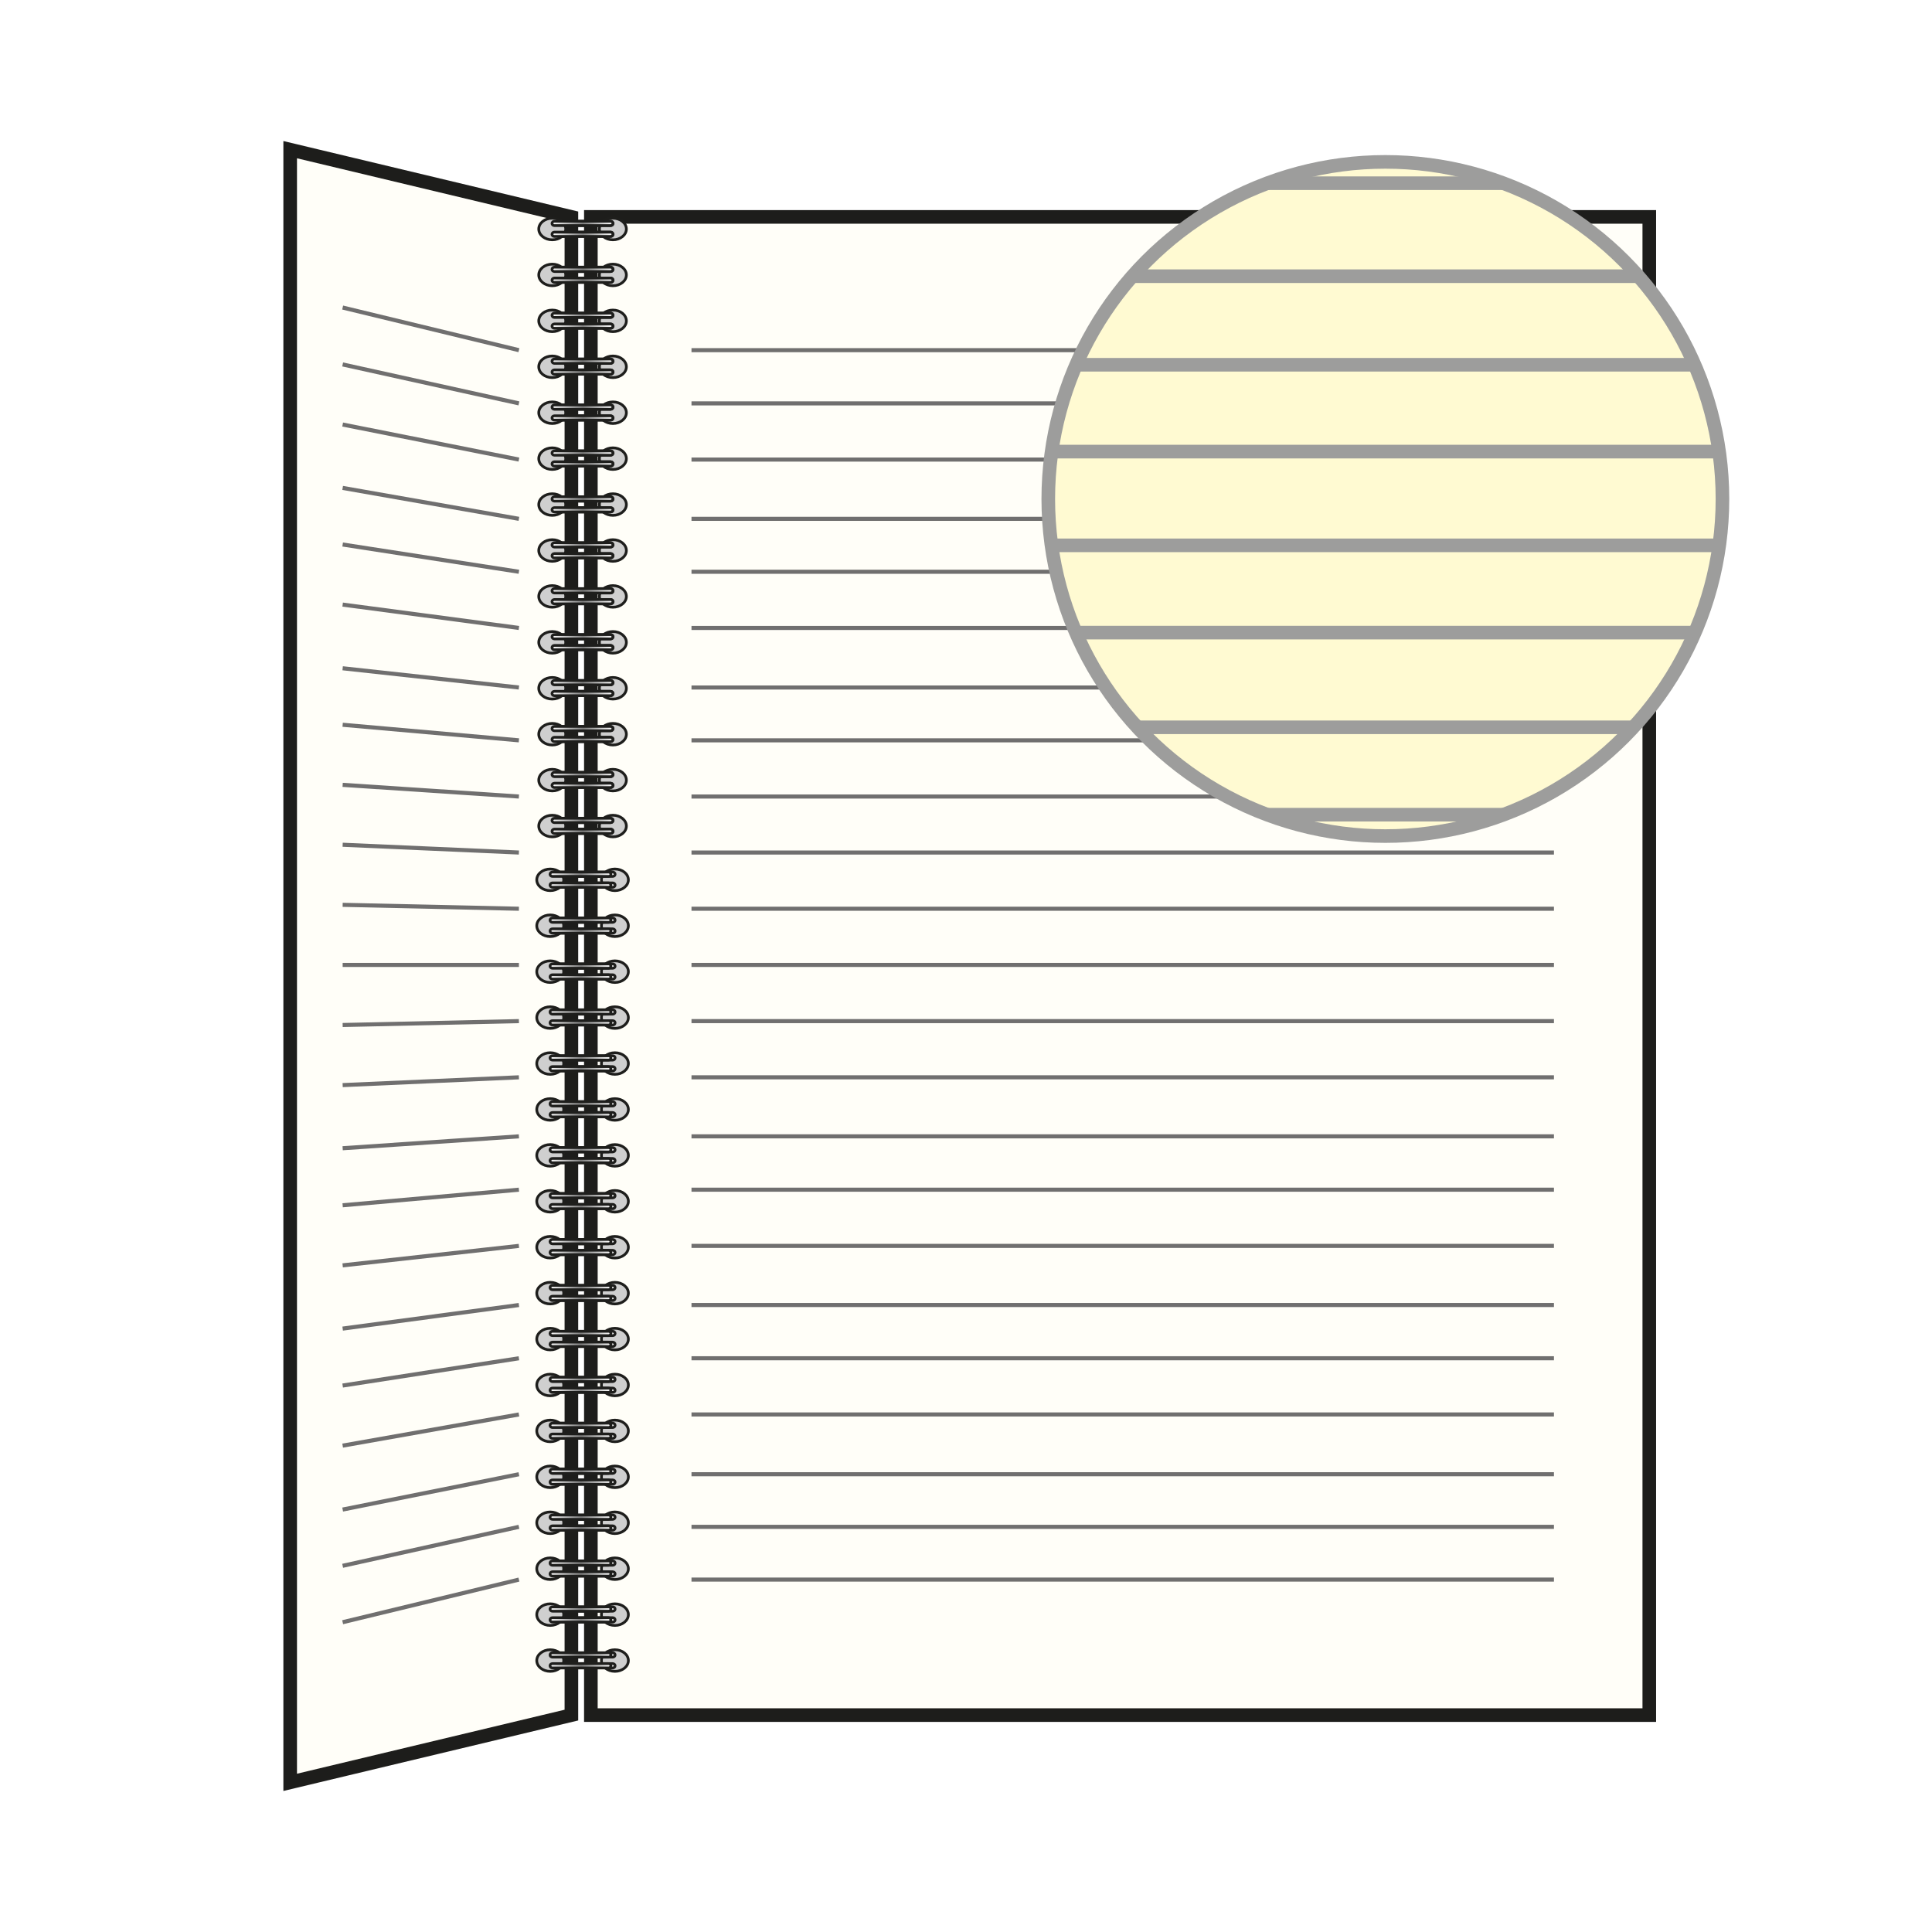 <?xml version="1.0" encoding="UTF-8"?><svg xmlns="http://www.w3.org/2000/svg" xmlns:xlink="http://www.w3.org/1999/xlink" viewBox="0 0 142 142"><defs><style>.cls-1,.cls-2,.cls-3{fill:none;}.cls-4{fill:#fffad2;filter:url(#drop-shadow-1);}.cls-4,.cls-5,.cls-6,.cls-7,.cls-8,.cls-9,.cls-10,.cls-11,.cls-12,.cls-13,.cls-14,.cls-15,.cls-16,.cls-17,.cls-18,.cls-19,.cls-20,.cls-21,.cls-22,.cls-23,.cls-24,.cls-25,.cls-26,.cls-27,.cls-28,.cls-29,.cls-30,.cls-31,.cls-32,.cls-33,.cls-34,.cls-35,.cls-36,.cls-37,.cls-38,.cls-39,.cls-40,.cls-41,.cls-42,.cls-43,.cls-44,.cls-45,.cls-46,.cls-47,.cls-48,.cls-49,.cls-50,.cls-51,.cls-52,.cls-53,.cls-54,.cls-55,.cls-56,.cls-57,.cls-58,.cls-59,.cls-60,.cls-61,.cls-62,.cls-63,.cls-64,.cls-65,.cls-66,.cls-67,.cls-68,.cls-69,.cls-70{stroke-miterlimit:10;}.cls-4,.cls-3{stroke:#9d9d9c;}.cls-71{clip-path:url(#clippath);}.cls-5{fill:url(#linear-gradient-4);}.cls-5,.cls-6,.cls-7,.cls-8,.cls-9,.cls-10,.cls-11,.cls-12,.cls-13,.cls-14,.cls-15,.cls-16,.cls-17,.cls-18,.cls-19,.cls-20,.cls-21,.cls-22,.cls-23,.cls-24,.cls-25,.cls-26,.cls-27,.cls-28,.cls-29,.cls-30,.cls-31,.cls-32,.cls-33,.cls-34,.cls-35,.cls-36,.cls-37,.cls-38,.cls-39,.cls-40,.cls-41,.cls-42,.cls-43,.cls-44,.cls-45,.cls-46,.cls-47,.cls-48,.cls-49,.cls-50,.cls-51,.cls-52,.cls-53,.cls-54,.cls-55,.cls-56,.cls-57,.cls-58,.cls-59,.cls-60,.cls-61,.cls-62,.cls-63,.cls-64,.cls-65,.cls-66,.cls-67,.cls-68,.cls-69{fill-rule:evenodd;stroke:#1e1e1c;stroke-width:.2px;}.cls-6{fill:url(#linear-gradient-2);}.cls-7{fill:url(#linear-gradient-8);}.cls-8{fill:url(#linear-gradient-9);}.cls-9{fill:url(#linear-gradient-3);}.cls-10{fill:url(#linear-gradient-6);}.cls-11{fill:url(#linear-gradient-7);}.cls-12{fill:url(#linear-gradient-5);}.cls-13{fill:url(#linear-gradient-59);}.cls-14{fill:url(#linear-gradient-52);}.cls-15{fill:url(#linear-gradient-50);}.cls-16{fill:url(#linear-gradient-60);}.cls-17{fill:url(#linear-gradient-62);}.cls-18{fill:url(#linear-gradient-64);}.cls-19{fill:url(#linear-gradient-63);}.cls-20{fill:url(#linear-gradient-51);}.cls-21{fill:url(#linear-gradient-53);}.cls-22{fill:url(#linear-gradient-54);}.cls-23{fill:url(#linear-gradient-57);}.cls-24{fill:url(#linear-gradient-56);}.cls-25{fill:url(#linear-gradient-58);}.cls-26{fill:url(#linear-gradient-55);}.cls-27{fill:url(#linear-gradient-61);}.cls-28{fill:url(#linear-gradient-41);}.cls-29{fill:url(#linear-gradient-40);}.cls-30{fill:url(#linear-gradient-43);}.cls-31{fill:url(#linear-gradient-42);}.cls-32{fill:url(#linear-gradient-34);}.cls-33{fill:url(#linear-gradient-37);}.cls-34{fill:url(#linear-gradient-39);}.cls-35{fill:url(#linear-gradient-38);}.cls-36{fill:url(#linear-gradient-33);}.cls-37{fill:url(#linear-gradient-36);}.cls-38{fill:url(#linear-gradient-31);}.cls-39{fill:url(#linear-gradient-32);}.cls-40{fill:url(#linear-gradient-35);}.cls-41{fill:url(#linear-gradient-29);}.cls-42{fill:url(#linear-gradient-25);}.cls-43{fill:url(#linear-gradient-30);}.cls-44{fill:url(#linear-gradient-28);}.cls-45{fill:url(#linear-gradient-14);}.cls-46{fill:url(#linear-gradient-18);}.cls-47{fill:url(#linear-gradient-21);}.cls-48{fill:url(#linear-gradient-20);}.cls-49{fill:url(#linear-gradient-22);}.cls-50{fill:url(#linear-gradient-10);}.cls-51{fill:url(#linear-gradient-13);}.cls-52{fill:url(#linear-gradient-12);}.cls-53{fill:url(#linear-gradient-23);}.cls-54{fill:url(#linear-gradient-16);}.cls-55{fill:url(#linear-gradient-17);}.cls-56{fill:url(#linear-gradient-15);}.cls-57{fill:url(#linear-gradient-19);}.cls-58{fill:url(#linear-gradient-11);}.cls-59{fill:url(#linear-gradient-26);}.cls-60{fill:url(#linear-gradient-27);}.cls-61{fill:url(#linear-gradient-24);}.cls-62{fill:url(#linear-gradient-44);}.cls-63{fill:url(#linear-gradient-45);}.cls-64{fill:url(#linear-gradient-49);}.cls-65{fill:url(#linear-gradient-47);}.cls-66{fill:url(#linear-gradient-46);}.cls-67{fill:url(#linear-gradient-48);}.cls-68{fill:url(#linear-gradient);}.cls-69{fill:#cfcfcf;}.cls-70{fill:#fffef8;stroke:#1d1d1b;}.cls-2{stroke:#706f6f;stroke-width:.3px;}</style><filter id="drop-shadow-1" filterUnits="userSpaceOnUse"><feOffset dx="0" dy="0"/><feGaussianBlur result="blur" stdDeviation="2"/><feFlood flood-color="#000" flood-opacity=".7"/><feComposite in2="blur" operator="in"/><feComposite in="SourceGraphic"/></filter><clipPath id="clippath"><circle class="cls-1" cx="101.823" cy="36.674" r="24.776"/></clipPath><linearGradient id="linear-gradient" x1="-1211.814" y1="1271.541" x2="-1211.814" y2="1267.065" gradientTransform="translate(-1226.33 -1089.778) rotate(-90)" gradientUnits="userSpaceOnUse"><stop offset="0" stop-color="#fff"/><stop offset=".512" stop-color="gray"/><stop offset="1" stop-color="#fff"/></linearGradient><linearGradient id="linear-gradient-2" x1="-1208.438" x2="-1208.438" xlink:href="#linear-gradient"/><linearGradient id="linear-gradient-3" x1="-1205.063" x2="-1205.063" xlink:href="#linear-gradient"/><linearGradient id="linear-gradient-4" x1="-1201.688" x2="-1201.688" xlink:href="#linear-gradient"/><linearGradient id="linear-gradient-5" x1="-1198.312" x2="-1198.312" xlink:href="#linear-gradient"/><linearGradient id="linear-gradient-6" x1="-1194.937" x2="-1194.937" xlink:href="#linear-gradient"/><linearGradient id="linear-gradient-7" x1="-1191.561" x2="-1191.561" xlink:href="#linear-gradient"/><linearGradient id="linear-gradient-8" x1="-1188.186" x2="-1188.186" xlink:href="#linear-gradient"/><linearGradient id="linear-gradient-9" x1="-1184.811" x2="-1184.811" xlink:href="#linear-gradient"/><linearGradient id="linear-gradient-10" x1="-1181.435" x2="-1181.435" xlink:href="#linear-gradient"/><linearGradient id="linear-gradient-11" x1="-1178.06" x2="-1178.06" xlink:href="#linear-gradient"/><linearGradient id="linear-gradient-12" x1="-1174.684" x2="-1174.684" xlink:href="#linear-gradient"/><linearGradient id="linear-gradient-13" x1="-1171.309" x2="-1171.309" xlink:href="#linear-gradient"/><linearGradient id="linear-gradient-14" x1="-1167.933" x2="-1167.933" xlink:href="#linear-gradient"/><linearGradient id="linear-gradient-15" x1="-1164.558" x2="-1164.558" xlink:href="#linear-gradient"/><linearGradient id="linear-gradient-16" x1="-1161.183" x2="-1161.183" xlink:href="#linear-gradient"/><linearGradient id="linear-gradient-17" x1="-1157.807" x2="-1157.807" xlink:href="#linear-gradient"/><linearGradient id="linear-gradient-18" x1="-1154.432" x2="-1154.432" xlink:href="#linear-gradient"/><linearGradient id="linear-gradient-19" x1="-1150.479" y1="1271.395" x2="-1150.479" y2="1266.918" xlink:href="#linear-gradient"/><linearGradient id="linear-gradient-20" x1="-1147.103" y1="1271.395" x2="-1147.103" y2="1266.918" xlink:href="#linear-gradient"/><linearGradient id="linear-gradient-21" x1="-1143.728" y1="1271.395" x2="-1143.728" y2="1266.918" xlink:href="#linear-gradient"/><linearGradient id="linear-gradient-22" x1="-1140.352" y1="1271.395" x2="-1140.352" y2="1266.918" xlink:href="#linear-gradient"/><linearGradient id="linear-gradient-23" x1="-1136.977" y1="1271.395" x2="-1136.977" y2="1266.918" xlink:href="#linear-gradient"/><linearGradient id="linear-gradient-24" x1="-1133.602" y1="1271.395" x2="-1133.602" y2="1266.918" xlink:href="#linear-gradient"/><linearGradient id="linear-gradient-25" x1="-1130.226" y1="1271.395" x2="-1130.226" y2="1266.918" xlink:href="#linear-gradient"/><linearGradient id="linear-gradient-26" x1="-1126.851" y1="1271.395" x2="-1126.851" y2="1266.918" xlink:href="#linear-gradient"/><linearGradient id="linear-gradient-27" x1="-1123.475" y1="1271.395" x2="-1123.475" y2="1266.918" xlink:href="#linear-gradient"/><linearGradient id="linear-gradient-28" x1="-1120.1" y1="1271.395" x2="-1120.1" y2="1266.918" xlink:href="#linear-gradient"/><linearGradient id="linear-gradient-29" x1="-1116.724" y1="1271.395" x2="-1116.724" y2="1266.918" xlink:href="#linear-gradient"/><linearGradient id="linear-gradient-30" x1="-1113.349" y1="1271.395" x2="-1113.349" y2="1266.918" xlink:href="#linear-gradient"/><linearGradient id="linear-gradient-31" x1="-1109.974" y1="1271.395" x2="-1109.974" y2="1266.918" xlink:href="#linear-gradient"/><linearGradient id="linear-gradient-32" x1="-1106.598" y1="1271.395" x2="-1106.598" y2="1266.918" xlink:href="#linear-gradient"/><linearGradient id="linear-gradient-33" y1="1189.082" y2="1184.606" gradientTransform="translate(1229.507 -1089.778) rotate(-90) scale(1 -1)" xlink:href="#linear-gradient"/><linearGradient id="linear-gradient-34" x1="-1208.438" y1="1189.082" x2="-1208.438" y2="1184.606" gradientTransform="translate(1229.507 -1089.778) rotate(-90) scale(1 -1)" xlink:href="#linear-gradient"/><linearGradient id="linear-gradient-35" x1="-1205.063" y1="1189.082" x2="-1205.063" y2="1184.606" gradientTransform="translate(1229.507 -1089.778) rotate(-90) scale(1 -1)" xlink:href="#linear-gradient"/><linearGradient id="linear-gradient-36" x1="-1201.688" y1="1189.082" x2="-1201.688" y2="1184.606" gradientTransform="translate(1229.507 -1089.778) rotate(-90) scale(1 -1)" xlink:href="#linear-gradient"/><linearGradient id="linear-gradient-37" x1="-1198.312" y1="1189.082" x2="-1198.312" y2="1184.606" gradientTransform="translate(1229.507 -1089.778) rotate(-90) scale(1 -1)" xlink:href="#linear-gradient"/><linearGradient id="linear-gradient-38" x1="-1194.937" y1="1189.082" x2="-1194.937" y2="1184.606" gradientTransform="translate(1229.507 -1089.778) rotate(-90) scale(1 -1)" xlink:href="#linear-gradient"/><linearGradient id="linear-gradient-39" x1="-1191.561" y1="1189.082" x2="-1191.561" y2="1184.606" gradientTransform="translate(1229.507 -1089.778) rotate(-90) scale(1 -1)" xlink:href="#linear-gradient"/><linearGradient id="linear-gradient-40" x1="-1188.186" y1="1189.082" x2="-1188.186" y2="1184.606" gradientTransform="translate(1229.507 -1089.778) rotate(-90) scale(1 -1)" xlink:href="#linear-gradient"/><linearGradient id="linear-gradient-41" x1="-1184.811" y1="1189.082" x2="-1184.811" y2="1184.606" gradientTransform="translate(1229.507 -1089.778) rotate(-90) scale(1 -1)" xlink:href="#linear-gradient"/><linearGradient id="linear-gradient-42" x1="-1181.435" y1="1189.082" x2="-1181.435" y2="1184.606" gradientTransform="translate(1229.507 -1089.778) rotate(-90) scale(1 -1)" xlink:href="#linear-gradient"/><linearGradient id="linear-gradient-43" x1="-1178.06" y1="1189.082" x2="-1178.06" y2="1184.606" gradientTransform="translate(1229.507 -1089.778) rotate(-90) scale(1 -1)" xlink:href="#linear-gradient"/><linearGradient id="linear-gradient-44" x1="-1174.684" y1="1189.082" x2="-1174.684" y2="1184.606" gradientTransform="translate(1229.507 -1089.778) rotate(-90) scale(1 -1)" xlink:href="#linear-gradient"/><linearGradient id="linear-gradient-45" x1="-1171.309" y1="1189.082" x2="-1171.309" y2="1184.606" gradientTransform="translate(1229.507 -1089.778) rotate(-90) scale(1 -1)" xlink:href="#linear-gradient"/><linearGradient id="linear-gradient-46" x1="-1167.933" y1="1189.082" x2="-1167.933" y2="1184.606" gradientTransform="translate(1229.507 -1089.778) rotate(-90) scale(1 -1)" xlink:href="#linear-gradient"/><linearGradient id="linear-gradient-47" x1="-1164.558" y1="1189.082" x2="-1164.558" y2="1184.606" gradientTransform="translate(1229.507 -1089.778) rotate(-90) scale(1 -1)" xlink:href="#linear-gradient"/><linearGradient id="linear-gradient-48" x1="-1161.183" y1="1189.082" x2="-1161.183" y2="1184.606" gradientTransform="translate(1229.507 -1089.778) rotate(-90) scale(1 -1)" xlink:href="#linear-gradient"/><linearGradient id="linear-gradient-49" x1="-1157.807" y1="1189.082" x2="-1157.807" y2="1184.606" gradientTransform="translate(1229.507 -1089.778) rotate(-90) scale(1 -1)" xlink:href="#linear-gradient"/><linearGradient id="linear-gradient-50" x1="-1154.432" y1="1189.082" x2="-1154.432" y2="1184.606" gradientTransform="translate(1229.507 -1089.778) rotate(-90) scale(1 -1)" xlink:href="#linear-gradient"/><linearGradient id="linear-gradient-51" x1="-1150.479" y1="1188.936" x2="-1150.479" y2="1184.46" gradientTransform="translate(1229.507 -1089.778) rotate(-90) scale(1 -1)" xlink:href="#linear-gradient"/><linearGradient id="linear-gradient-52" x1="-1147.103" y1="1188.936" x2="-1147.103" y2="1184.46" gradientTransform="translate(1229.507 -1089.778) rotate(-90) scale(1 -1)" xlink:href="#linear-gradient"/><linearGradient id="linear-gradient-53" x1="-1143.728" y1="1188.936" x2="-1143.728" y2="1184.46" gradientTransform="translate(1229.507 -1089.778) rotate(-90) scale(1 -1)" xlink:href="#linear-gradient"/><linearGradient id="linear-gradient-54" x1="-1140.352" y1="1188.936" x2="-1140.352" y2="1184.46" gradientTransform="translate(1229.507 -1089.778) rotate(-90) scale(1 -1)" xlink:href="#linear-gradient"/><linearGradient id="linear-gradient-55" x1="-1136.977" y1="1188.936" x2="-1136.977" y2="1184.46" gradientTransform="translate(1229.507 -1089.778) rotate(-90) scale(1 -1)" xlink:href="#linear-gradient"/><linearGradient id="linear-gradient-56" x1="-1133.602" y1="1188.936" x2="-1133.602" y2="1184.46" gradientTransform="translate(1229.507 -1089.778) rotate(-90) scale(1 -1)" xlink:href="#linear-gradient"/><linearGradient id="linear-gradient-57" x1="-1130.226" y1="1188.936" x2="-1130.226" y2="1184.46" gradientTransform="translate(1229.507 -1089.778) rotate(-90) scale(1 -1)" xlink:href="#linear-gradient"/><linearGradient id="linear-gradient-58" x1="-1126.851" y1="1188.936" x2="-1126.851" y2="1184.46" gradientTransform="translate(1229.507 -1089.778) rotate(-90) scale(1 -1)" xlink:href="#linear-gradient"/><linearGradient id="linear-gradient-59" x1="-1123.475" y1="1188.936" x2="-1123.475" y2="1184.46" gradientTransform="translate(1229.507 -1089.778) rotate(-90) scale(1 -1)" xlink:href="#linear-gradient"/><linearGradient id="linear-gradient-60" x1="-1120.1" y1="1188.936" x2="-1120.1" y2="1184.46" gradientTransform="translate(1229.507 -1089.778) rotate(-90) scale(1 -1)" xlink:href="#linear-gradient"/><linearGradient id="linear-gradient-61" x1="-1116.724" y1="1188.936" x2="-1116.724" y2="1184.46" gradientTransform="translate(1229.507 -1089.778) rotate(-90) scale(1 -1)" xlink:href="#linear-gradient"/><linearGradient id="linear-gradient-62" x1="-1113.349" y1="1188.936" x2="-1113.349" y2="1184.46" gradientTransform="translate(1229.507 -1089.778) rotate(-90) scale(1 -1)" xlink:href="#linear-gradient"/><linearGradient id="linear-gradient-63" x1="-1109.974" y1="1188.936" x2="-1109.974" y2="1184.46" gradientTransform="translate(1229.507 -1089.778) rotate(-90) scale(1 -1)" xlink:href="#linear-gradient"/><linearGradient id="linear-gradient-64" x1="-1106.598" y1="1188.936" x2="-1106.598" y2="1184.46" gradientTransform="translate(1229.507 -1089.778) rotate(-90) scale(1 -1)" xlink:href="#linear-gradient"/></defs><g id="Layer_1"><rect class="cls-70" x="43.428" y="15.942" width="77.793" height="110.116"/><polygon class="cls-70" points="41.997 126.058 21.328 131 21.328 11 41.997 15.942 41.997 126.058"/></g><g id="Layer_7"><line class="cls-2" x1="50.824" y1="116.098" x2="114.214" y2="116.098"/><line class="cls-2" x1="50.824" y1="112.221" x2="114.214" y2="112.221"/><line class="cls-2" x1="50.824" y1="108.355" x2="114.214" y2="108.355"/><line class="cls-2" x1="50.824" y1="103.961" x2="114.214" y2="103.961"/><line class="cls-2" x1="50.824" y1="99.831" x2="114.214" y2="99.831"/><line class="cls-2" x1="50.824" y1="95.917" x2="114.214" y2="95.917"/><line class="cls-2" x1="50.824" y1="91.571" x2="114.214" y2="91.571"/><line class="cls-2" x1="50.824" y1="87.441" x2="114.214" y2="87.441"/><line class="cls-2" x1="50.824" y1="83.52" x2="114.214" y2="83.52"/><line class="cls-2" x1="50.824" y1="79.181" x2="114.214" y2="79.181"/><line class="cls-2" x1="50.824" y1="75.051" x2="114.214" y2="75.051"/><line class="cls-2" x1="50.824" y1="70.921" x2="114.214" y2="70.921"/><line class="cls-2" x1="50.824" y1="66.791" x2="114.214" y2="66.791"/><line class="cls-2" x1="50.824" y1="62.66" x2="114.214" y2="62.66"/><line class="cls-2" x1="50.824" y1="58.544" x2="114.214" y2="58.544"/><line class="cls-2" x1="50.824" y1="54.414" x2="114.214" y2="54.414"/><line class="cls-2" x1="50.824" y1="50.531" x2="114.214" y2="50.531"/><line class="cls-2" x1="50.824" y1="46.154" x2="114.214" y2="46.154"/><line class="cls-2" x1="50.824" y1="42.024" x2="114.214" y2="42.024"/><line class="cls-2" x1="50.824" y1="38.134" x2="114.214" y2="38.134"/><line class="cls-2" x1="50.824" y1="33.778" x2="114.214" y2="33.778"/><line class="cls-2" x1="50.824" y1="29.648" x2="114.214" y2="29.648"/><line class="cls-2" x1="50.824" y1="25.737" x2="114.214" y2="25.737"/></g><g id="Layer_5"><line class="cls-2" x1="25.185" y1="119.231" x2="38.139" y2="116.098"/><line class="cls-2" x1="25.185" y1="115.085" x2="38.139" y2="112.221"/><line class="cls-2" x1="25.185" y1="110.951" x2="38.139" y2="108.355"/><line class="cls-2" x1="25.185" y1="106.252" x2="38.139" y2="103.961"/><line class="cls-2" x1="25.185" y1="101.836" x2="38.139" y2="99.831"/><line class="cls-2" x1="25.185" y1="97.651" x2="38.139" y2="95.917"/><line class="cls-2" x1="25.185" y1="93.003" x2="38.139" y2="91.571"/><line class="cls-2" x1="25.185" y1="88.587" x2="38.139" y2="87.441"/><line class="cls-2" x1="25.185" y1="84.394" x2="38.139" y2="83.52"/><line class="cls-2" x1="25.185" y1="79.754" x2="38.139" y2="79.181"/><line class="cls-2" x1="25.185" y1="75.337" x2="38.139" y2="75.051"/><line class="cls-2" x1="25.185" y1="70.921" x2="38.139" y2="70.921"/><line class="cls-2" x1="25.185" y1="66.504" x2="38.139" y2="66.791"/><line class="cls-2" x1="25.185" y1="62.088" x2="38.139" y2="62.66"/><line class="cls-2" x1="25.185" y1="57.686" x2="38.139" y2="58.544"/><line class="cls-2" x1="25.185" y1="53.27" x2="38.139" y2="54.414"/><line class="cls-2" x1="25.185" y1="49.117" x2="38.139" y2="50.531"/><line class="cls-2" x1="25.185" y1="44.437" x2="38.139" y2="46.154"/><line class="cls-2" x1="25.185" y1="40.021" x2="38.139" y2="42.024"/><line class="cls-2" x1="25.185" y1="35.861" x2="38.139" y2="38.134"/><line class="cls-2" x1="25.185" y1="31.203" x2="38.139" y2="33.778"/><line class="cls-2" x1="25.185" y1="26.786" x2="38.139" y2="29.648"/><line class="cls-2" x1="25.185" y1="22.604" x2="38.139" y2="25.737"/></g><g id="Layer_4"><circle class="cls-4" cx="101.823" cy="36.674" r="24.776"/></g><g id="Layer_2"><g class="cls-71"><line class="cls-3" x1="50.824" y1="113.285" x2="151.921" y2="113.285"/><line class="cls-3" x1="50.824" y1="106.439" x2="151.921" y2="106.439"/><line class="cls-3" x1="50.824" y1="99.803" x2="151.921" y2="99.803"/><line class="cls-3" x1="50.824" y1="93.167" x2="151.921" y2="93.167"/><line class="cls-3" x1="50.824" y1="86.531" x2="151.921" y2="86.531"/><line class="cls-3" x1="50.824" y1="79.896" x2="151.921" y2="79.896"/><line class="cls-3" x1="50.824" y1="73.26" x2="151.921" y2="73.26"/><line class="cls-3" x1="50.824" y1="66.624" x2="151.921" y2="66.624"/><line class="cls-3" x1="50.824" y1="59.88" x2="151.921" y2="59.88"/><line class="cls-3" x1="50.824" y1="53.455" x2="151.921" y2="53.455"/><line class="cls-3" x1="50.754" y1="46.495" x2="151.851" y2="46.495"/><line class="cls-3" x1="50.824" y1="40.081" x2="151.921" y2="40.081"/><line class="cls-3" x1="50.824" y1="33.192" x2="151.921" y2="33.192"/><line class="cls-3" x1="50.824" y1="26.81" x2="151.921" y2="26.81"/><line class="cls-3" x1="50.824" y1="20.301" x2="151.921" y2="20.301"/><line class="cls-3" x1="50.824" y1="13.464" x2="151.921" y2="13.464"/><line class="cls-3" x1="50.824" y1="6.925" x2="151.921" y2="6.925"/><line class="cls-3" x1="50.824" y1=".289" x2="151.921" y2=".289"/></g></g><g id="Layer_3"><path class="cls-69" d="m44.203,122.049h0c0-.437.446-.794.991-.794h0c.545,0,.991.357.991.794h0c0,.437-.446.794-.991.794h0c-.545,0-.991-.357-.991-.794"/><path class="cls-68" d="m40.735,121.637h0c0-.087.08-.16.179-.16h4.118c.098,0,.179.072.179.16h0c0,.088-.081.16-.179.16h-4.118c-.098,0-.179-.072-.179-.16m0,.797h0c0-.088.08-.16.179-.16,1.373,0,2.745,0,4.118,0,.098,0,.179.071.179.159h0c0,.088-.081.16-.179.16h-4.118c-.098,0-.179-.072-.179-.16Z"/><path class="cls-69" d="m44.203,118.673h0c0-.437.446-.794.991-.794h0c.545,0,.991.357.991.794h0c0,.437-.446.795-.991.795h0c-.545,0-.991-.358-.991-.795"/><path class="cls-6" d="m40.735,118.262h0c0-.087.08-.159.179-.159h4.118c.098,0,.179.072.179.159h0c0,.088-.081.159-.179.159h-4.118c-.098,0-.179-.071-.179-.159m0,.797h0c0-.088.08-.16.179-.16h4.118c.098,0,.179.072.179.16h0c0,.087-.081.159-.179.159h-4.118c-.098,0-.179-.071-.179-.159Z"/><path class="cls-69" d="m44.203,115.298h0c0-.437.446-.794.991-.794h0c.545,0,.991.357.991.794h0c0,.437-.446.794-.991.794h0c-.545,0-.991-.357-.991-.794"/><path class="cls-9" d="m40.735,114.886h0c0-.088.08-.16.179-.16h4.118c.098,0,.179.072.179.16h0c0,.088-.081.159-.179.159h-4.118c-.098,0-.179-.071-.179-.159m0,.797h0c0-.088.08-.16.179-.16h4.118c.098,0,.179.072.179.16h0c0,.087-.081.159-.179.159h-4.118c-.098,0-.179-.072-.179-.159Z"/><path class="cls-69" d="m44.203,111.922h0c0-.437.446-.794.991-.794h0c.545,0,.991.358.991.794h0c0,.437-.446.794-.991.794h0c-.545,0-.991-.357-.991-.794"/><path class="cls-5" d="m40.735,111.511h0c0-.088.08-.16.179-.16,1.373,0,2.745,0,4.118,0,.098,0,.179.071.179.159h0c0,.088-.081.159-.179.159h-4.118c-.098,0-.179-.071-.179-.159m0,.797h0c0-.088.08-.16.179-.16h4.118c.098,0,.179.072.179.16h0c0,.087-.081.159-.179.159h-4.118c-.098,0-.179-.072-.179-.159Z"/><path class="cls-69" d="m44.203,108.546h0c0-.436.446-.794.991-.794h0c.545,0,.991.358.991.794h0c0,.437-.446.794-.991.794h0c-.545,0-.991-.357-.991-.794"/><path class="cls-12" d="m40.735,108.136h0c0-.088.08-.16.179-.16h4.118c.098,0,.179.072.179.16h0c0,.087-.081.159-.179.159h-4.118c-.098,0-.179-.072-.179-.159m0,.797h0c0-.088.08-.159.179-.159h4.118c.098,0,.179.072.179.159h0c0,.088-.081.159-.179.159h-4.118c-.098,0-.179-.071-.179-.159Z"/><path class="cls-69" d="m44.203,105.171h0c0-.437.446-.794.991-.794h0c.545,0,.991.357.991.794h0c0,.437-.446.794-.991.794h0c-.545,0-.991-.358-.991-.794"/><path class="cls-10" d="m40.735,104.76h0c0-.087.08-.16.179-.16h4.118c.098,0,.179.072.179.16h0c0,.088-.081.16-.179.16h-4.118c-.098,0-.179-.072-.179-.16m0,.797h0c0-.087.08-.159.179-.159h4.118c.098,0,.179.072.179.159h0c0,.088-.081.159-.179.159h-4.118c-.098,0-.179-.071-.179-.159Z"/><path class="cls-69" d="m44.203,101.796h0c0-.437.446-.794.991-.794h0c.545,0,.991.357.991.794h0c0,.437-.446.794-.991.794h0c-.545,0-.991-.357-.991-.794"/><path class="cls-11" d="m40.735,101.385h0c0-.088.08-.16.179-.16h4.118c.098,0,.179.072.179.16h0c0,.087-.081.159-.179.159h-4.118c-.098,0-.179-.072-.179-.159m0,.797h0c0-.088.08-.16.179-.16h4.118c.098,0,.179.072.179.16h0c0,.087-.081.159-.179.159h-4.118c-.098,0-.179-.072-.179-.159Z"/><path class="cls-69" d="m44.203,98.421h0c0-.437.446-.794.991-.794h0c.545,0,.991.357.991.794h0c0,.437-.446.794-.991.794h0c-.545,0-.991-.358-.991-.794"/><path class="cls-7" d="m40.735,98.009h0c0-.088.08-.16.179-.16h4.118c.098,0,.179.072.179.16h0c0,.088-.081.159-.179.159h-4.118c-.098,0-.179-.071-.179-.159m0,.796h0c0-.087.08-.159.179-.159h4.118c.098,0,.179.072.179.159h0c0,.088-.081.16-.179.16h-4.118c-.098,0-.179-.072-.179-.16Z"/><path class="cls-69" d="m44.203,95.045h0c0-.437.446-.794.991-.794h0c.545,0,.991.358.991.794h0c0,.437-.446.794-.991.794h0c-.545,0-.991-.357-.991-.794"/><path class="cls-8" d="m40.735,94.634h0c0-.088.08-.16.179-.16h4.118c.098,0,.179.072.179.16h0c0,.088-.081.159-.179.159h-4.118c-.098,0-.179-.071-.179-.159m0,.797h0c0-.088.08-.16.179-.16,1.373,0,2.745,0,4.118,0,.098,0,.179.071.179.159h0c0,.087-.081.159-.179.159h-4.118c-.098,0-.179-.072-.179-.159Z"/><path class="cls-69" d="m44.203,91.669h0c0-.437.446-.794.991-.794h0c.545,0,.991.358.991.794h0c0,.437-.446.794-.991.794h0c-.545,0-.991-.357-.991-.794"/><path class="cls-50" d="m40.735,91.258h0c0-.087.08-.159.179-.159h4.118c.098,0,.179.072.179.159h0c0,.088-.081.16-.179.16h-4.118c-.098,0-.179-.072-.179-.16m0,.797h0c0-.088.08-.16.179-.16h4.118c.098,0,.179.072.179.16h0c0,.088-.081.159-.179.159h-4.118c-.098,0-.179-.071-.179-.159Z"/><path class="cls-69" d="m44.203,88.294h0c0-.437.446-.794.991-.794h0c.545,0,.991.357.991.794h0c0,.437-.446.794-.991.794h0c-.545,0-.991-.357-.991-.794"/><path class="cls-58" d="m40.735,87.883h0c0-.088.08-.16.179-.16h4.118c.098,0,.179.072.179.16h0c0,.087-.081.159-.179.159h-4.118c-.098,0-.179-.072-.179-.159m0,.797h0c0-.088.08-.159.179-.159h4.118c.098,0,.179.071.179.159h0c0,.088-.081.159-.179.159h-4.118c-.098,0-.179-.071-.179-.159Z"/><path class="cls-69" d="m44.203,84.919h0c0-.437.446-.794.991-.794h0c.545,0,.991.357.991.794h0c0,.437-.446.794-.991.794h0c-.545,0-.991-.358-.991-.794"/><path class="cls-52" d="m40.735,84.507h0c0-.087.08-.16.179-.16h4.118c.098,0,.179.072.179.16h0c0,.088-.081.16-.179.16h-4.118c-.098,0-.179-.072-.179-.16m0,.797h0c0-.087.08-.159.179-.159h4.118c.098,0,.179.072.179.159h0c0,.088-.081.159-.179.159h-4.118c-.098,0-.179-.071-.179-.159Z"/><path class="cls-69" d="m44.203,81.544h0c0-.437.446-.794.991-.794h0c.545,0,.991.357.991.794h0c0,.437-.446.794-.991.794h0c-.545,0-.991-.357-.991-.794"/><path class="cls-51" d="m40.735,81.132h0c0-.088.08-.16.179-.16h4.118c.098,0,.179.072.179.16h0c0,.087-.081.159-.179.159h-4.118c-.098,0-.179-.072-.179-.159m0,.797h0c0-.088.08-.16.179-.16h4.118c.098,0,.179.072.179.16h0c0,.087-.081.159-.179.159h-4.118c-.098,0-.179-.072-.179-.159Z"/><path class="cls-69" d="m44.203,78.168h0c0-.437.446-.794.991-.794h0c.545,0,.991.357.991.794h0c0,.437-.446.794-.991.794h0c-.545,0-.991-.358-.991-.794"/><path class="cls-45" d="m40.735,77.757h0c0-.088.08-.16.179-.16h4.118c.098,0,.179.072.179.16h0c0,.088-.081.159-.179.159h-4.118c-.098,0-.179-.071-.179-.159m0,.797h0c0-.087.08-.16.179-.16h4.118c.098,0,.179.072.179.16h0c0,.087-.081.159-.179.159h-4.118c-.098,0-.179-.072-.179-.159Z"/><path class="cls-69" d="m44.203,74.792h0c0-.437.446-.794.991-.794h0c.545,0,.991.358.991.794h0c0,.437-.446.794-.991.794h0c-.545,0-.991-.357-.991-.794"/><path class="cls-56" d="m40.735,74.381h0c0-.088.08-.16.179-.16h4.118c.098,0,.179.072.179.16h0c0,.088-.081.159-.179.159h-4.118c-.098,0-.179-.071-.179-.159m0,.797h0c0-.088.08-.16.179-.16,1.373,0,2.745,0,4.118,0,.098,0,.179.071.179.159h0c0,.087-.081.159-.179.159h-4.118c-.098,0-.179-.072-.179-.159Z"/><path class="cls-69" d="m44.203,71.417h0c0-.437.446-.795.991-.795h0c.545,0,.991.357.991.795h0c0,.437-.446.794-.991.794h0c-.545,0-.991-.357-.991-.794"/><path class="cls-54" d="m40.735,71.006h0c0-.088.08-.16.179-.16h4.118c.098,0,.179.072.179.16h0c0,.088-.081.159-.179.159h-4.118c-.098,0-.179-.072-.179-.159m0,.797h0c0-.087.08-.159.179-.159h4.118c.098,0,.179.072.179.159h0c0,.088-.081.159-.179.159h-4.118c-.098,0-.179-.072-.179-.159Z"/><path class="cls-69" d="m44.203,68.042h0c0-.437.446-.794.991-.794h0c.545,0,.991.357.991.794h0c0,.437-.446.794-.991.794h0c-.545,0-.991-.357-.991-.794"/><path class="cls-55" d="m40.735,67.631h0c0-.088.08-.16.179-.16h4.118c.098,0,.179.072.179.16h0c0,.087-.081.159-.179.159h-4.118c-.098,0-.179-.072-.179-.159m0,.797h0c0-.088.08-.16.179-.16,1.373,0,2.745,0,4.118,0,.098,0,.179.072.179.16h0c0,.087-.081.159-.179.159h-4.118c-.098,0-.179-.072-.179-.159Z"/><path class="cls-69" d="m44.203,64.666h0c0-.437.446-.794.991-.794h0c.545,0,.991.357.991.794h0c0,.437-.446.794-.991.794h0c-.545,0-.991-.357-.991-.794"/><path class="cls-46" d="m40.735,64.255h0c0-.088.08-.16.179-.16h4.118c.098,0,.179.072.179.16h0c0,.088-.081.159-.179.159h-4.118c-.098,0-.179-.072-.179-.159m0,.797h0c0-.087.08-.16.179-.16h4.118c.098,0,.179.072.179.16h0c0,.088-.081.159-.179.159h-4.118c-.098,0-.179-.072-.179-.159Z"/><path class="cls-69" d="m44.056,60.713h0c0-.437.446-.794.991-.794h0c.545,0,.991.357.991.794h0c0,.437-.446.794-.991.794h0c-.546,0-.991-.357-.991-.794"/><path class="cls-57" d="m40.588,60.302h0c0-.088.081-.16.179-.16h4.118c.098,0,.179.072.179.16h0c0,.088-.08.159-.179.159h-4.118c-.098,0-.179-.072-.179-.159m0,.797h0c0-.088.081-.16.179-.16,1.372,0,2.745,0,4.118,0,.098,0,.179.071.179.159h0c0,.088-.08.159-.179.159h-4.118c-.098,0-.179-.072-.179-.159Z"/><path class="cls-69" d="m44.056,57.338h0c0-.437.446-.794.991-.794h0c.545,0,.991.357.991.794h0c0,.437-.446.794-.991.794h0c-.546,0-.991-.357-.991-.794"/><path class="cls-48" d="m40.588,56.926h0c0-.088.081-.159.179-.159h4.118c.098,0,.179.072.179.159h0c0,.088-.08.159-.179.159h-4.118c-.098,0-.179-.072-.179-.159m0,.798h0c0-.088.081-.16.179-.16h4.118c.098,0,.179.072.179.16h0c0,.087-.08.159-.179.159h-4.118c-.098,0-.179-.072-.179-.159Z"/><path class="cls-69" d="m44.056,53.963h0c0-.437.446-.794.991-.794h0c.545,0,.991.357.991.794h0c0,.437-.446.794-.991.794h0c-.546,0-.991-.357-.991-.794"/><path class="cls-47" d="m40.588,53.551h0c0-.088.081-.16.179-.16h4.118c.098,0,.179.072.179.16h0c0,.088-.08.159-.179.159h-4.118c-.098,0-.179-.072-.179-.159m0,.797h0c0-.088.081-.16.179-.16,1.372,0,2.745,0,4.118,0,.098,0,.179.072.179.159h0c0,.088-.08.159-.179.159h-4.118c-.098,0-.179-.072-.179-.159Z"/><path class="cls-69" d="m44.056,50.587h0c0-.437.446-.794.991-.794h0c.545,0,.991.357.991.794h0c0,.437-.446.794-.991.794h0c-.546,0-.991-.357-.991-.794"/><path class="cls-49" d="m40.588,50.176h0c0-.088.081-.16.179-.16h4.118c.098,0,.179.072.179.16h0c0,.088-.08.159-.179.159h-4.118c-.098,0-.179-.072-.179-.159m0,.797h0c0-.088.081-.16.179-.16h4.118c.098,0,.179.072.179.16h0c0,.087-.08.159-.179.159h-4.118c-.098,0-.179-.072-.179-.159Z"/><path class="cls-69" d="m44.056,47.212h0c0-.437.446-.794.991-.794h0c.545,0,.991.357.991.794h0c0,.437-.446.794-.991.794h0c-.546,0-.991-.357-.991-.794"/><path class="cls-53" d="m40.588,46.801h0c0-.088.081-.16.179-.16h4.118c.098,0,.179.072.179.16h0c0,.087-.08.159-.179.159h-4.118c-.098,0-.179-.072-.179-.159m0,.797h0c0-.088.081-.16.179-.16h4.118c.098,0,.179.072.179.16h0c0,.087-.08.159-.179.159h-4.118c-.098,0-.179-.072-.179-.159Z"/><path class="cls-69" d="m44.056,43.836h0c0-.437.446-.794.991-.794h0c.545,0,.991.357.991.794h0c0,.437-.446.794-.991.794h0c-.546,0-.991-.358-.991-.794"/><path class="cls-61" d="m40.588,43.425h0c0-.088.081-.16.179-.16h4.118c.098,0,.179.072.179.16h0c0,.087-.08.159-.179.159h-4.118c-.098,0-.179-.072-.179-.159m0,.797h0c0-.087.081-.159.179-.159h4.118c.098,0,.179.072.179.159h0c0,.088-.08.159-.179.159h-4.118c-.098,0-.179-.072-.179-.159Z"/><path class="cls-69" d="m44.056,40.461h0c0-.437.446-.794.991-.794h0c.545,0,.991.357.991.794h0c0,.437-.446.794-.991.794h0c-.546,0-.991-.357-.991-.794"/><path class="cls-42" d="m40.588,40.05h0c0-.088.081-.16.179-.16h4.118c.098,0,.179.072.179.16h0c0,.087-.08.159-.179.159h-4.118c-.098,0-.179-.072-.179-.159m0,.797h0c0-.088.081-.16.179-.16h4.118c.098,0,.179.072.179.16h0c0,.087-.08.159-.179.159h-4.118c-.098,0-.179-.072-.179-.159Z"/><path class="cls-69" d="m44.056,37.085h0c0-.437.446-.794.991-.794h0c.545,0,.991.357.991.794h0c0,.437-.446.794-.991.794h0c-.546,0-.991-.357-.991-.794"/><path class="cls-59" d="m40.588,36.674h0c0-.088.081-.16.179-.16h4.118c.098,0,.179.072.179.16h0c0,.088-.08.159-.179.159h-4.118c-.098,0-.179-.072-.179-.159m0,.797h0c0-.087.081-.159.179-.159h4.118c.098,0,.179.072.179.159h0c0,.088-.08.159-.179.159h-4.118c-.098,0-.179-.072-.179-.159Z"/><path class="cls-69" d="m44.056,33.71h0c0-.437.446-.794.991-.794h0c.545,0,.991.358.991.794h0c0,.437-.446.794-.991.794h0c-.546,0-.991-.357-.991-.794"/><path class="cls-60" d="m40.588,33.299h0c0-.088.081-.16.179-.16h4.118c.098,0,.179.072.179.16h0c0,.087-.08.159-.179.159h-4.118c-.098,0-.179-.072-.179-.159m0,.797h0c0-.088.081-.159.179-.159,1.372,0,2.745,0,4.118,0,.098,0,.179.072.179.159h0c0,.087-.08.16-.179.16h-4.118c-.098,0-.179-.072-.179-.16Z"/><path class="cls-69" d="m44.056,30.334h0c0-.437.446-.794.991-.794h0c.545,0,.991.357.991.794h0c0,.437-.446.794-.991.794h0c-.546,0-.991-.357-.991-.794"/><path class="cls-44" d="m40.588,29.923h0c0-.088.081-.16.179-.16h4.118c.098,0,.179.072.179.16h0c0,.088-.08.159-.179.159h-4.118c-.098,0-.179-.072-.179-.159m0,.797h0c0-.088.081-.159.179-.159h4.118c.098,0,.179.072.179.159h0c0,.088-.08.159-.179.159h-4.118c-.098,0-.179-.071-.179-.159Z"/><path class="cls-69" d="m44.056,26.959h0c0-.437.446-.794.991-.794h0c.545,0,.991.357.991.794h0c0,.437-.446.794-.991.794h0c-.546,0-.991-.357-.991-.794"/><path class="cls-41" d="m40.588,26.548h0c0-.088.081-.16.179-.16h4.118c.098,0,.179.072.179.16h0c0,.088-.08.159-.179.159h-4.118c-.098,0-.179-.072-.179-.159m0,.797h0c0-.088.081-.16.179-.16,1.372,0,2.745,0,4.118,0,.098,0,.179.072.179.16h0c0,.087-.08.159-.179.159h-4.118c-.098,0-.179-.072-.179-.159Z"/><path class="cls-69" d="m44.056,23.583h0c0-.437.446-.794.991-.794h0c.545,0,.991.357.991.794h0c0,.437-.446.794-.991.794h0c-.546,0-.991-.357-.991-.794"/><path class="cls-43" d="m40.588,23.173h0c0-.088.081-.16.179-.16h4.118c.098,0,.179.072.179.16h0c0,.088-.08.159-.179.159h-4.118c-.098,0-.179-.072-.179-.159m0,.797h0c0-.088.081-.16.179-.16h4.118c.098,0,.179.072.179.16h0c0,.088-.08.159-.179.159h-4.118c-.098,0-.179-.071-.179-.159Z"/><path class="cls-69" d="m44.056,20.208h0c0-.437.446-.794.991-.794h0c.545,0,.991.357.991.794h0c0,.437-.446.794-.991.794h0c-.546,0-.991-.357-.991-.794"/><path class="cls-38" d="m40.588,19.797h0c0-.088.081-.16.179-.16h4.118c.098,0,.179.072.179.16h0c0,.088-.08.159-.179.159h-4.118c-.098,0-.179-.072-.179-.159m0,.797h0c0-.088.081-.16.179-.16,1.372,0,2.745,0,4.118,0,.098,0,.179.072.179.16h0c0,.087-.08.159-.179.159h-4.118c-.098,0-.179-.072-.179-.159Z"/><path class="cls-69" d="m44.056,16.833h0c0-.437.446-.794.991-.794h0c.545,0,.991.357.991.794h0c0,.437-.446.794-.991.794h0c-.546,0-.991-.357-.991-.794"/><path class="cls-39" d="m40.588,16.422h0c0-.088.081-.16.179-.16h4.118c.098,0,.179.072.179.16h0c0,.088-.08.159-.179.159h-4.118c-.098,0-.179-.071-.179-.159m0,.797h0c0-.088.081-.159.179-.159h4.118c.098,0,.179.072.179.159h0c0,.088-.08.159-.179.159h-4.118c-.098,0-.179-.072-.179-.159Z"/><path class="cls-69" d="m41.433,122.049h0c0-.437-.446-.794-.991-.794h0c-.545,0-.991.357-.991.794h0c0,.437.446.794.991.794h0c.545,0,.991-.357.991-.794"/><path class="cls-36" d="m44.901,121.637h0c0-.087-.08-.16-.179-.16h-4.118c-.098,0-.179.072-.179.16h0c0,.088.081.16.179.16h4.118c.098,0,.179-.072.179-.16m0,.797h0c0-.088-.08-.16-.179-.16-1.373,0-2.745,0-4.118,0-.098,0-.179.071-.179.159h0c0,.088.081.16.179.16h4.118c.098,0,.179-.072.179-.16Z"/><path class="cls-69" d="m41.433,118.673h0c0-.437-.446-.794-.991-.794h0c-.545,0-.991.357-.991.794h0c0,.437.446.795.991.795h0c.545,0,.991-.358.991-.795"/><path class="cls-32" d="m44.901,118.262h0c0-.087-.08-.159-.179-.159h-4.118c-.098,0-.179.072-.179.159h0c0,.088.081.159.179.159h4.118c.098,0,.179-.071.179-.159m0,.797h0c0-.088-.08-.16-.179-.16h-4.118c-.098,0-.179.072-.179.16h0c0,.087.081.159.179.159h4.118c.098,0,.179-.071.179-.159Z"/><path class="cls-69" d="m41.433,115.298h0c0-.437-.446-.794-.991-.794h0c-.545,0-.991.357-.991.794h0c0,.437.446.794.991.794h0c.545,0,.991-.357.991-.794"/><path class="cls-40" d="m44.901,114.886h0c0-.088-.08-.16-.179-.16h-4.118c-.098,0-.179.072-.179.16h0c0,.088.081.159.179.159h4.118c.098,0,.179-.071.179-.159m0,.797h0c0-.088-.08-.16-.179-.16h-4.118c-.098,0-.179.072-.179.16h0c0,.087.081.159.179.159h4.118c.098,0,.179-.072.179-.159Z"/><path class="cls-69" d="m41.433,111.922h0c0-.437-.446-.794-.991-.794h0c-.545,0-.991.358-.991.794h0c0,.437.446.794.991.794h0c.545,0,.991-.357.991-.794"/><path class="cls-37" d="m44.901,111.511h0c0-.088-.08-.16-.179-.16-1.373,0-2.745,0-4.118,0-.098,0-.179.071-.179.159h0c0,.088.081.159.179.159h4.118c.098,0,.179-.071.179-.159m0,.797h0c0-.088-.08-.16-.179-.16h-4.118c-.098,0-.179.072-.179.16h0c0,.087.081.159.179.159h4.118c.098,0,.179-.072.179-.159Z"/><path class="cls-69" d="m41.433,108.546h0c0-.436-.446-.794-.991-.794h0c-.545,0-.991.358-.991.794h0c0,.437.446.794.991.794h0c.545,0,.991-.357.991-.794"/><path class="cls-33" d="m44.901,108.136h0c0-.088-.08-.16-.179-.16h-4.118c-.098,0-.179.072-.179.16h0c0,.087.081.159.179.159h4.118c.098,0,.179-.072.179-.159m0,.797h0c0-.088-.08-.159-.179-.159h-4.118c-.098,0-.179.072-.179.159h0c0,.088.081.159.179.159h4.118c.098,0,.179-.071.179-.159Z"/><path class="cls-69" d="m41.433,105.171h0c0-.437-.446-.794-.991-.794h0c-.545,0-.991.357-.991.794h0c0,.437.446.794.991.794h0c.545,0,.991-.358.991-.794"/><path class="cls-35" d="m44.901,104.76h0c0-.087-.08-.16-.179-.16h-4.118c-.098,0-.179.072-.179.16h0c0,.088.081.16.179.16h4.118c.098,0,.179-.072.179-.16m0,.797h0c0-.087-.08-.159-.179-.159h-4.118c-.098,0-.179.072-.179.159h0c0,.088.081.159.179.159h4.118c.098,0,.179-.071.179-.159Z"/><path class="cls-69" d="m41.433,101.796h0c0-.437-.446-.794-.991-.794h0c-.545,0-.991.357-.991.794h0c0,.437.446.794.991.794h0c.545,0,.991-.357.991-.794"/><path class="cls-34" d="m44.901,101.385h0c0-.088-.08-.16-.179-.16h-4.118c-.098,0-.179.072-.179.16h0c0,.087.081.159.179.159h4.118c.098,0,.179-.072.179-.159m0,.797h0c0-.088-.08-.16-.179-.16h-4.118c-.098,0-.179.072-.179.16h0c0,.087.081.159.179.159h4.118c.098,0,.179-.072.179-.159Z"/><path class="cls-69" d="m41.433,98.421h0c0-.437-.446-.794-.991-.794h0c-.545,0-.991.357-.991.794h0c0,.437.446.794.991.794h0c.545,0,.991-.358.991-.794"/><path class="cls-29" d="m44.901,98.009h0c0-.088-.08-.16-.179-.16h-4.118c-.098,0-.179.072-.179.16h0c0,.088.081.159.179.159h4.118c.098,0,.179-.071.179-.159m0,.796h0c0-.087-.08-.159-.179-.159h-4.118c-.098,0-.179.072-.179.159h0c0,.088.081.16.179.16h4.118c.098,0,.179-.072.179-.16Z"/><path class="cls-69" d="m41.433,95.045h0c0-.437-.446-.794-.991-.794h0c-.545,0-.991.358-.991.794h0c0,.437.446.794.991.794h0c.545,0,.991-.357.991-.794"/><path class="cls-28" d="m44.901,94.634h0c0-.088-.08-.16-.179-.16h-4.118c-.098,0-.179.072-.179.16h0c0,.088.081.159.179.159h4.118c.098,0,.179-.071.179-.159m0,.797h0c0-.088-.08-.16-.179-.16-1.373,0-2.745,0-4.118,0-.098,0-.179.071-.179.159h0c0,.087.081.159.179.159h4.118c.098,0,.179-.072.179-.159Z"/><path class="cls-69" d="m41.433,91.669h0c0-.437-.446-.794-.991-.794h0c-.545,0-.991.358-.991.794h0c0,.437.446.794.991.794h0c.545,0,.991-.357.991-.794"/><path class="cls-31" d="m44.901,91.258h0c0-.087-.08-.159-.179-.159h-4.118c-.098,0-.179.072-.179.159h0c0,.088.081.16.179.16h4.118c.098,0,.179-.072.179-.16m0,.797h0c0-.088-.08-.16-.179-.16h-4.118c-.098,0-.179.072-.179.16h0c0,.088.081.159.179.159h4.118c.098,0,.179-.071.179-.159Z"/><path class="cls-69" d="m41.433,88.294h0c0-.437-.446-.794-.991-.794h0c-.545,0-.991.357-.991.794h0c0,.437.446.794.991.794h0c.545,0,.991-.357.991-.794"/><path class="cls-30" d="m44.901,87.883h0c0-.088-.08-.16-.179-.16h-4.118c-.098,0-.179.072-.179.16h0c0,.087.081.159.179.159h4.118c.098,0,.179-.072.179-.159m0,.797h0c0-.088-.08-.159-.179-.159h-4.118c-.098,0-.179.071-.179.159h0c0,.088.081.159.179.159h4.118c.098,0,.179-.071.179-.159Z"/><path class="cls-69" d="m41.433,84.919h0c0-.437-.446-.794-.991-.794h0c-.545,0-.991.357-.991.794h0c0,.437.446.794.991.794h0c.545,0,.991-.358.991-.794"/><path class="cls-62" d="m44.901,84.507h0c0-.087-.08-.16-.179-.16h-4.118c-.098,0-.179.072-.179.16h0c0,.088.081.16.179.16h4.118c.098,0,.179-.072.179-.16m0,.797h0c0-.087-.08-.159-.179-.159h-4.118c-.098,0-.179.072-.179.159h0c0,.088.081.159.179.159h4.118c.098,0,.179-.071.179-.159Z"/><path class="cls-69" d="m41.433,81.544h0c0-.437-.446-.794-.991-.794h0c-.545,0-.991.357-.991.794h0c0,.437.446.794.991.794h0c.545,0,.991-.357.991-.794"/><path class="cls-63" d="m44.901,81.132h0c0-.088-.08-.16-.179-.16h-4.118c-.098,0-.179.072-.179.16h0c0,.087.081.159.179.159h4.118c.098,0,.179-.072.179-.159m0,.797h0c0-.088-.08-.16-.179-.16h-4.118c-.098,0-.179.072-.179.16h0c0,.087.081.159.179.159h4.118c.098,0,.179-.072.179-.159Z"/><path class="cls-69" d="m41.433,78.168h0c0-.437-.446-.794-.991-.794h0c-.545,0-.991.357-.991.794h0c0,.437.446.794.991.794h0c.545,0,.991-.358.991-.794"/><path class="cls-66" d="m44.901,77.757h0c0-.088-.08-.16-.179-.16h-4.118c-.098,0-.179.072-.179.16h0c0,.088.081.159.179.159h4.118c.098,0,.179-.071.179-.159m0,.797h0c0-.087-.08-.16-.179-.16h-4.118c-.098,0-.179.072-.179.16h0c0,.087.081.159.179.159h4.118c.098,0,.179-.072.179-.159Z"/><path class="cls-69" d="m41.433,74.792h0c0-.437-.446-.794-.991-.794h0c-.545,0-.991.358-.991.794h0c0,.437.446.794.991.794h0c.545,0,.991-.357.991-.794"/><path class="cls-65" d="m44.901,74.381h0c0-.088-.08-.16-.179-.16h-4.118c-.098,0-.179.072-.179.16h0c0,.088.081.159.179.159h4.118c.098,0,.179-.071.179-.159m0,.797h0c0-.088-.08-.16-.179-.16-1.373,0-2.745,0-4.118,0-.098,0-.179.071-.179.159h0c0,.087.081.159.179.159h4.118c.098,0,.179-.072.179-.159Z"/><path class="cls-69" d="m41.433,71.417h0c0-.437-.446-.795-.991-.795h0c-.545,0-.991.357-.991.795h0c0,.437.446.794.991.794h0c.545,0,.991-.357.991-.794"/><path class="cls-67" d="m44.901,71.006h0c0-.088-.08-.16-.179-.16h-4.118c-.098,0-.179.072-.179.16h0c0,.088.081.159.179.159h4.118c.098,0,.179-.072.179-.159m0,.797h0c0-.087-.08-.159-.179-.159h-4.118c-.098,0-.179.072-.179.159h0c0,.088.081.159.179.159h4.118c.098,0,.179-.072.179-.159Z"/><path class="cls-69" d="m41.433,68.042h0c0-.437-.446-.794-.991-.794h0c-.545,0-.991.357-.991.794h0c0,.437.446.794.991.794h0c.545,0,.991-.357.991-.794"/><path class="cls-64" d="m44.901,67.631h0c0-.088-.08-.16-.179-.16h-4.118c-.098,0-.179.072-.179.16h0c0,.087.081.159.179.159h4.118c.098,0,.179-.072.179-.159m0,.797h0c0-.088-.08-.16-.179-.16-1.373,0-2.745,0-4.118,0-.098,0-.179.072-.179.16h0c0,.087.081.159.179.159h4.118c.098,0,.179-.072.179-.159Z"/><path class="cls-69" d="m41.433,64.666h0c0-.437-.446-.794-.991-.794h0c-.545,0-.991.357-.991.794h0c0,.437.446.794.991.794h0c.545,0,.991-.357.991-.794"/><path class="cls-15" d="m44.901,64.255h0c0-.088-.08-.16-.179-.16h-4.118c-.098,0-.179.072-.179.16h0c0,.088.081.159.179.159h4.118c.098,0,.179-.072.179-.159m0,.797h0c0-.087-.08-.16-.179-.16h-4.118c-.098,0-.179.072-.179.16h0c0,.088.081.159.179.159h4.118c.098,0,.179-.072.179-.159Z"/><path class="cls-69" d="m41.58,60.713h0c0-.437-.446-.794-.991-.794h0c-.545,0-.991.357-.991.794h0c0,.437.446.794.991.794h0c.546,0,.991-.357.991-.794"/><path class="cls-20" d="m45.047,60.302h0c0-.088-.081-.16-.179-.16h-4.118c-.098,0-.179.072-.179.16h0c0,.088.08.159.179.159h4.118c.098,0,.179-.072.179-.159m0,.797h0c0-.088-.081-.16-.179-.16-1.372,0-2.745,0-4.118,0-.098,0-.179.071-.179.159h0c0,.088.08.159.179.159h4.118c.098,0,.179-.072.179-.159Z"/><path class="cls-69" d="m41.58,57.338h0c0-.437-.446-.794-.991-.794h0c-.545,0-.991.357-.991.794h0c0,.437.446.794.991.794h0c.546,0,.991-.357.991-.794"/><path class="cls-14" d="m45.047,56.926h0c0-.088-.081-.159-.179-.159h-4.118c-.098,0-.179.072-.179.159h0c0,.088.08.159.179.159h4.118c.098,0,.179-.072.179-.159m0,.798h0c0-.088-.081-.16-.179-.16h-4.118c-.098,0-.179.072-.179.16h0c0,.087.08.159.179.159h4.118c.098,0,.179-.072.179-.159Z"/><path class="cls-69" d="m41.58,53.963h0c0-.437-.446-.794-.991-.794h0c-.545,0-.991.357-.991.794h0c0,.437.446.794.991.794h0c.546,0,.991-.357.991-.794"/><path class="cls-21" d="m45.047,53.551h0c0-.088-.081-.16-.179-.16h-4.118c-.098,0-.179.072-.179.16h0c0,.088.08.159.179.159h4.118c.098,0,.179-.072.179-.159m0,.797h0c0-.088-.081-.16-.179-.16-1.372,0-2.745,0-4.118,0-.098,0-.179.072-.179.159h0c0,.088.08.159.179.159h4.118c.098,0,.179-.072.179-.159Z"/><path class="cls-69" d="m41.58,50.587h0c0-.437-.446-.794-.991-.794h0c-.545,0-.991.357-.991.794h0c0,.437.446.794.991.794h0c.546,0,.991-.357.991-.794"/><path class="cls-22" d="m45.047,50.176h0c0-.088-.081-.16-.179-.16h-4.118c-.098,0-.179.072-.179.16h0c0,.088.08.159.179.159h4.118c.098,0,.179-.072.179-.159m0,.797h0c0-.088-.081-.16-.179-.16h-4.118c-.098,0-.179.072-.179.16h0c0,.087.08.159.179.159h4.118c.098,0,.179-.072.179-.159Z"/><path class="cls-69" d="m41.58,47.212h0c0-.437-.446-.794-.991-.794h0c-.545,0-.991.357-.991.794h0c0,.437.446.794.991.794h0c.546,0,.991-.357.991-.794"/><path class="cls-26" d="m45.047,46.801h0c0-.088-.081-.16-.179-.16h-4.118c-.098,0-.179.072-.179.16h0c0,.087.08.159.179.159h4.118c.098,0,.179-.072.179-.159m0,.797h0c0-.088-.081-.16-.179-.16h-4.118c-.098,0-.179.072-.179.16h0c0,.087.08.159.179.159h4.118c.098,0,.179-.072.179-.159Z"/><path class="cls-69" d="m41.58,43.836h0c0-.437-.446-.794-.991-.794h0c-.545,0-.991.357-.991.794h0c0,.437.446.794.991.794h0c.546,0,.991-.358.991-.794"/><path class="cls-24" d="m45.047,43.425h0c0-.088-.081-.16-.179-.16h-4.118c-.098,0-.179.072-.179.16h0c0,.087.08.159.179.159h4.118c.098,0,.179-.072.179-.159m0,.797h0c0-.087-.081-.159-.179-.159h-4.118c-.098,0-.179.072-.179.159h0c0,.088.08.159.179.159h4.118c.098,0,.179-.072.179-.159Z"/><path class="cls-69" d="m41.58,40.461h0c0-.437-.446-.794-.991-.794h0c-.545,0-.991.357-.991.794h0c0,.437.446.794.991.794h0c.546,0,.991-.357.991-.794"/><path class="cls-23" d="m45.047,40.05h0c0-.088-.081-.16-.179-.16h-4.118c-.098,0-.179.072-.179.16h0c0,.087.08.159.179.159h4.118c.098,0,.179-.072.179-.159m0,.797h0c0-.088-.081-.16-.179-.16h-4.118c-.098,0-.179.072-.179.16h0c0,.087.08.159.179.159h4.118c.098,0,.179-.072.179-.159Z"/><path class="cls-69" d="m41.58,37.085h0c0-.437-.446-.794-.991-.794h0c-.545,0-.991.357-.991.794h0c0,.437.446.794.991.794h0c.546,0,.991-.357.991-.794"/><path class="cls-25" d="m45.047,36.674h0c0-.088-.081-.16-.179-.16h-4.118c-.098,0-.179.072-.179.16h0c0,.088.08.159.179.159h4.118c.098,0,.179-.072.179-.159m0,.797h0c0-.087-.081-.159-.179-.159h-4.118c-.098,0-.179.072-.179.159h0c0,.088.08.159.179.159h4.118c.098,0,.179-.072.179-.159Z"/><path class="cls-69" d="m41.58,33.71h0c0-.437-.446-.794-.991-.794h0c-.545,0-.991.358-.991.794h0c0,.437.446.794.991.794h0c.546,0,.991-.357.991-.794"/><path class="cls-13" d="m45.047,33.299h0c0-.088-.081-.16-.179-.16h-4.118c-.098,0-.179.072-.179.16h0c0,.087.08.159.179.159h4.118c.098,0,.179-.072.179-.159m0,.797h0c0-.088-.081-.159-.179-.159-1.372,0-2.745,0-4.118,0-.098,0-.179.072-.179.159h0c0,.087.08.16.179.16h4.118c.098,0,.179-.072.179-.16Z"/><path class="cls-69" d="m41.58,30.334h0c0-.437-.446-.794-.991-.794h0c-.545,0-.991.357-.991.794h0c0,.437.446.794.991.794h0c.546,0,.991-.357.991-.794"/><path class="cls-16" d="m45.047,29.923h0c0-.088-.081-.16-.179-.16h-4.118c-.098,0-.179.072-.179.16h0c0,.088.08.159.179.159h4.118c.098,0,.179-.072.179-.159m0,.797h0c0-.088-.081-.159-.179-.159h-4.118c-.098,0-.179.072-.179.159h0c0,.088.08.159.179.159h4.118c.098,0,.179-.071.179-.159Z"/><path class="cls-69" d="m41.58,26.959h0c0-.437-.446-.794-.991-.794h0c-.545,0-.991.357-.991.794h0c0,.437.446.794.991.794h0c.546,0,.991-.357.991-.794"/><path class="cls-27" d="m45.047,26.548h0c0-.088-.081-.16-.179-.16h-4.118c-.098,0-.179.072-.179.16h0c0,.088.08.159.179.159h4.118c.098,0,.179-.072.179-.159m0,.797h0c0-.088-.081-.16-.179-.16-1.372,0-2.745,0-4.118,0-.098,0-.179.072-.179.16h0c0,.087.08.159.179.159h4.118c.098,0,.179-.072.179-.159Z"/><path class="cls-69" d="m41.58,23.583h0c0-.437-.446-.794-.991-.794h0c-.545,0-.991.357-.991.794h0c0,.437.446.794.991.794h0c.546,0,.991-.357.991-.794"/><path class="cls-17" d="m45.047,23.173h0c0-.088-.081-.16-.179-.16h-4.118c-.098,0-.179.072-.179.16h0c0,.088.08.159.179.159h4.118c.098,0,.179-.072.179-.159m0,.797h0c0-.088-.081-.16-.179-.16h-4.118c-.098,0-.179.072-.179.16h0c0,.088.08.159.179.159h4.118c.098,0,.179-.071.179-.159Z"/><path class="cls-69" d="m41.58,20.208h0c0-.437-.446-.794-.991-.794h0c-.545,0-.991.357-.991.794h0c0,.437.446.794.991.794h0c.546,0,.991-.357.991-.794"/><path class="cls-19" d="m45.047,19.797h0c0-.088-.081-.16-.179-.16h-4.118c-.098,0-.179.072-.179.16h0c0,.088.08.159.179.159h4.118c.098,0,.179-.072.179-.159m0,.797h0c0-.088-.081-.16-.179-.16-1.372,0-2.745,0-4.118,0-.098,0-.179.072-.179.16h0c0,.087.08.159.179.159h4.118c.098,0,.179-.072.179-.159Z"/><path class="cls-69" d="m41.58,16.833h0c0-.437-.446-.794-.991-.794h0c-.545,0-.991.357-.991.794h0c0,.437.446.794.991.794h0c.546,0,.991-.357.991-.794"/><path class="cls-18" d="m45.047,16.422h0c0-.088-.081-.16-.179-.16h-4.118c-.098,0-.179.072-.179.16h0c0,.088.08.159.179.159h4.118c.098,0,.179-.071.179-.159m0,.797h0c0-.088-.081-.159-.179-.159h-4.118c-.098,0-.179.072-.179.159h0c0,.088.08.159.179.159h4.118c.098,0,.179-.072.179-.159Z"/></g></svg>